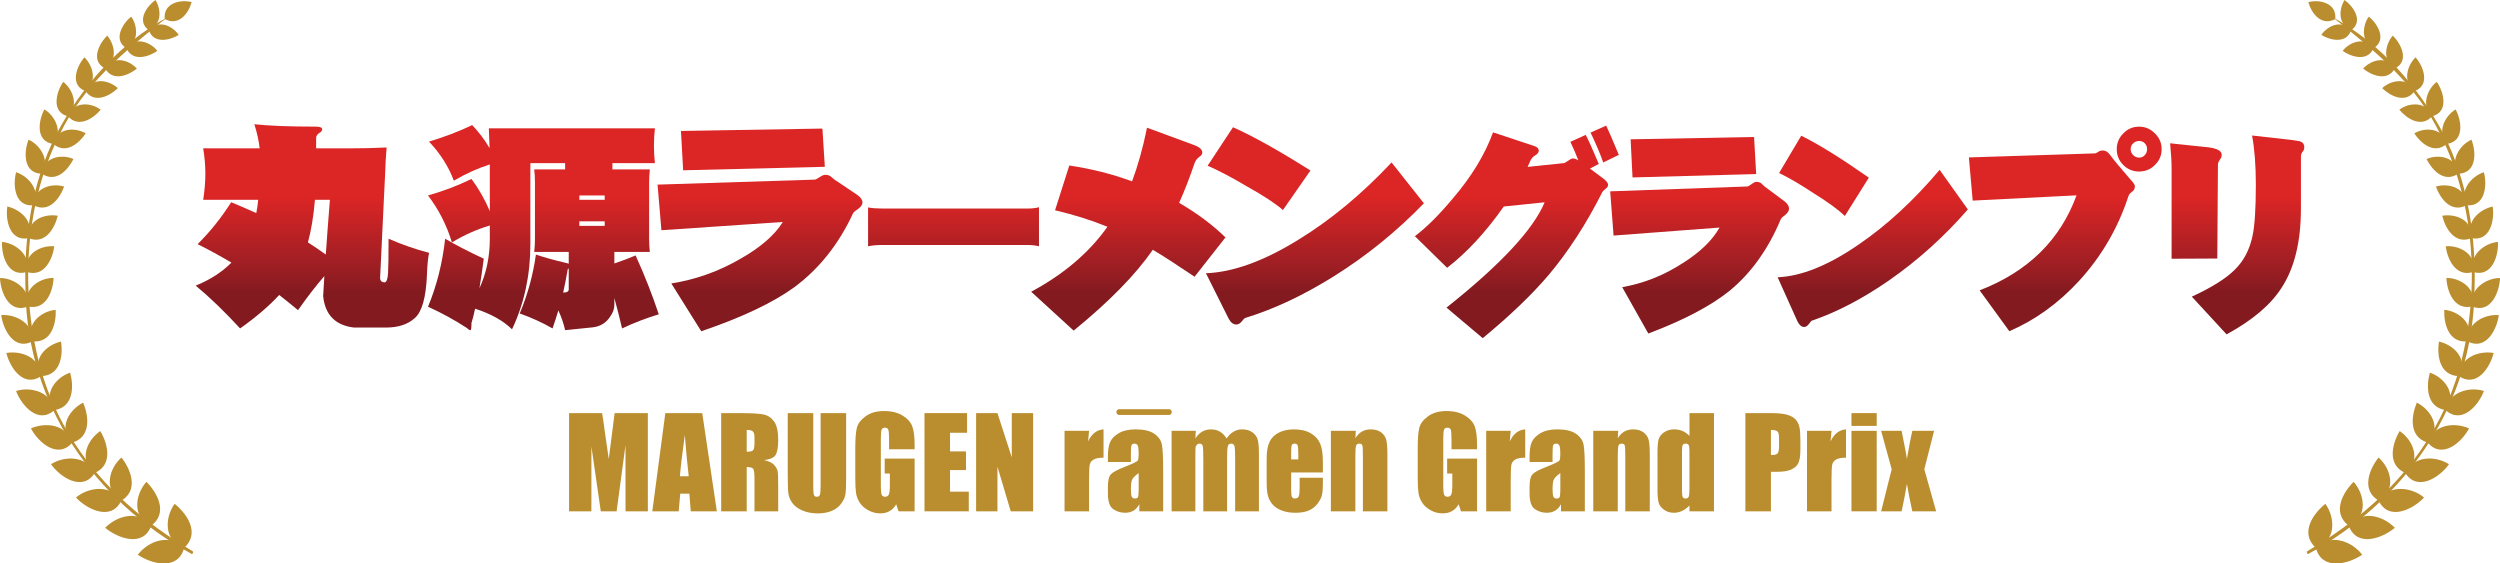 <?xml version="1.0" encoding="UTF-8"?><svg id="_レイヤー_2" xmlns="http://www.w3.org/2000/svg" xmlns:xlink="http://www.w3.org/1999/xlink" viewBox="0 0 866.095 195.217"><defs><style>.cls-1{fill:url(#_新規グラデーションスウォッチ_1-11);}.cls-1,.cls-2,.cls-3,.cls-4,.cls-5,.cls-6,.cls-7,.cls-8,.cls-9,.cls-10,.cls-11,.cls-12{stroke-width:0px;}.cls-2{fill:url(#_新規グラデーションスウォッチ_1-10);}.cls-3{fill:url(#_新規グラデーションスウォッチ_1);}.cls-4{fill:url(#_新規グラデーションスウォッチ_1-9);}.cls-5{fill:url(#_新規グラデーションスウォッチ_1-2);}.cls-6{fill:url(#_新規グラデーションスウォッチ_1-4);}.cls-7{fill:url(#_新規グラデーションスウォッチ_1-3);}.cls-8{fill:url(#_新規グラデーションスウォッチ_1-8);}.cls-9{fill:url(#_新規グラデーションスウォッチ_1-7);}.cls-10{fill:url(#_新規グラデーションスウォッチ_1-5);}.cls-11{fill:url(#_新規グラデーションスウォッチ_1-6);}.cls-13{fill:none;stroke:#ba8d2e;stroke-linecap:round;stroke-linejoin:round;stroke-width:2px;}.cls-12{fill:#ba8d2e;}</style><linearGradient id="_新規グラデーションスウォッチ_1" x1="108.229" y1="101.803" x2="108.229" y2="68.249" gradientUnits="userSpaceOnUse"><stop offset="0" stop-color="#821a1f"/><stop offset=".341" stop-color="#a21f24"/><stop offset="1" stop-color="#dc2525"/></linearGradient><linearGradient id="_新規グラデーションスウォッチ_1-2" x1="188.25" y1="101.803" x2="188.25" y2="68.249" xlink:href="#_新規グラデーションスウォッチ_1"/><linearGradient id="_新規グラデーションスウォッチ_1-3" x1="263.299" y1="101.803" x2="263.299" y2="68.249" xlink:href="#_新規グラデーションスウォッチ_1"/><linearGradient id="_新規グラデーションスウォッチ_1-4" x1="330.338" y1="101.803" x2="330.338" y2="68.249" xlink:href="#_新規グラデーションスウォッチ_1"/><linearGradient id="_新規グラデーションスウォッチ_1-5" x1="390.891" y1="101.803" x2="390.891" y2="68.249" xlink:href="#_新規グラデーションスウォッチ_1"/><linearGradient id="_新規グラデーションスウォッチ_1-6" x1="455.54" y1="101.803" x2="455.54" y2="68.249" xlink:href="#_新規グラデーションスウォッチ_1"/><linearGradient id="_新規グラデーションスウォッチ_1-7" x1="525.494" y1="101.803" x2="525.494" y2="68.249" xlink:href="#_新規グラデーションスウォッチ_1"/><linearGradient id="_新規グラデーションスウォッチ_1-8" x1="588.811" y1="101.803" x2="588.811" y2="68.249" xlink:href="#_新規グラデーションスウォッチ_1"/><linearGradient id="_新規グラデーションスウォッチ_1-9" x1="648.787" y1="101.803" x2="648.787" y2="68.249" xlink:href="#_新規グラデーションスウォッチ_1"/><linearGradient id="_新規グラデーションスウォッチ_1-10" x1="715.486" y1="101.803" x2="715.486" y2="68.249" xlink:href="#_新規グラデーションスウォッチ_1"/><linearGradient id="_新規グラデーションスウォッチ_1-11" x1="775.054" y1="101.803" x2="775.054" y2="68.249" xlink:href="#_新規グラデーションスウォッチ_1"/></defs><g id="_レイヤー_1-2"><path class="cls-12" d="M66.379,191.896c-33.867-18.584-56.931-51.839-57.527-90.78-.684-18.687,2.207-37.982,10.655-54.585C28.209,30.06,41.268,15.113,58.049,5.934c-14.993,11.773-29.469,23.756-37.586,41.078-12.211,24.544-13.554,55.371-6.171,81.482,5.329,18.079,15.545,33.415,29.794,46.132,6.515,5.82,14.107,11.295,22.566,16.275.463.229.253,1.034-.272.995Z"/><path class="cls-12" d="M57.071,6.593c4.79,2.645,8.323-2.04,9.309-5.863-3.864-1.017-9.921.322-9.309,5.863Z"/><path class="cls-12" d="M51.49,10.418C56.162,8.622,55.893,3.292,53.856,0c-2.961,2.086-6.664,7.262-2.366,10.418Z"/><path class="cls-12" d="M43.721,16.648c4.84-2.07,3.705-8.456,1.703-10.877-2.917,2.337-6.386,7.957-1.703,10.877Z"/><path class="cls-12" d="M36.336,23.659c4.532-2.673,3.449-8.163.832-11.312-2.812,2.632-5.93,8.742-.832,11.312Z"/><path class="cls-12" d="M29.518,31.521c4.342-3.194,2.708-8.695-.259-11.671-2.637,2.958-5.252,9.582.259,11.671Z"/><path class="cls-12" d="M23.476,40.266c3.935-3.449,1.839-9.306-1.561-11.902-2.383,3.306-4.328,10.416,1.561,11.902Z"/><path class="cls-12" d="M18.393,49.856c3.569-3.997.759-9.695-3.014-11.951-2.098,3.857-3.154,11.062,3.014,11.951Z"/><path class="cls-12" d="M14.401,60.188c3.14-4.431-.405-9.99-4.52-11.793-1.675,4.289-1.854,11.591,4.52,11.793Z"/><path class="cls-12" d="M11.555,71.124c2.709-4.941-1.58-10.078-5.973-11.451-1.187,4.444-.518,12.002,5.973,11.451Z"/><path class="cls-12" d="M9.842,82.521c2.22-5.673-2.672-9.928-7.302-10.982-.709,4.644.772,12.189,7.302,10.982Z"/><path class="cls-12" d="M9.209,94.251c1.795-5.62-3.674-10.004-8.493-10.452-.275,4.681,1.995,12.318,8.493,10.452Z"/><path class="cls-12" d="M9.593,106.215c1.328-5.832-4.658-9.909-9.593-9.902.171,4.791,3.114,12.428,9.593,9.902Z"/><path class="cls-12" d="M11.192,118.304c.629-6.158-5.645-9.549-10.771-9.141.65,4.982,4.398,12.377,10.771,9.141Z"/><path class="cls-12" d="M14.205,130.35c-.246-6.616-6.866-8.914-12.011-8.073,1.277,5.108,5.871,12.119,12.011,8.073Z"/><path class="cls-12" d="M18.775,142.135c-.842-6.329-8.186-8.301-13.205-6.679,1.787,4.849,7.592,11.695,13.205,6.679Z"/><path class="cls-12" d="M24.99,153.399c-2.032-6.568-9.298-7.154-14.274-4.983,2.502,4.755,9.204,10.792,14.274,4.983Z"/><path class="cls-12" d="M32.774,163.92c-2.681-6.122-10.414-6.11-15.103-3.1,3.089,4.385,10.828,9.681,15.103,3.1Z"/><path class="cls-12" d="M41.972,173.543c-3.396-5.88-11.389-4.82-15.653-1.177,3.736,4.019,12.141,8.325,15.653,1.177Z"/><path class="cls-12" d="M52.377,182.201c-4.502-5.797-11.934-3.462-15.946.646,4.364,3.647,13.117,6.905,15.946-.646Z"/><path class="cls-12" d="M63.776,189.907c-4.833-5.327-12.473-2.439-16.048,2.282,4.921,3.272,13.857,5.561,16.048-2.282Z"/><path class="cls-12" d="M51.609,10.577c3.19-3.989,8.122-1.659,10.307,1.519-3.024,1.851-8.6,3.202-10.307-1.519Z"/><path class="cls-12" d="M43.851,16.798c3.102-4.633,8.77-1.792,10.652.837-2.973,2.082-8.547,3.837-10.652-.837Z"/><path class="cls-12" d="M36.479,23.796c2.644-4.735,8.194-3.038,10.943-.038-2.872,2.359-8.373,4.589-10.943.038Z"/><path class="cls-12" d="M29.674,31.642c2.214-5.121,8.059-3.92,11.149-1.107-2.71,2.672-8.052,5.452-11.149,1.107Z"/><path class="cls-12" d="M23.645,40.37c1.418-5.275,7.863-4.999,11.22-2.357-2.476,3.005-7.566,6.401-11.22,2.357Z"/><path class="cls-12" d="M18.573,49.938c.906-5.625,7.288-6.017,11.126-3.733-2.292,3.46-6.855,7.343-11.126,3.733Z"/><path class="cls-12" d="M14.589,60.249c.205-5.781,6.689-7.031,10.866-5.151-1.981,3.885-6.06,8.282-10.866,5.151Z"/><path class="cls-12" d="M11.749,71.164c-.406-5.952,5.98-7.917,10.466-6.526-1.488,4.103-5.225,9.217-10.466,6.526Z"/><path class="cls-12" d="M10.039,82.54c-.975-6.225,5.323-8.62,9.971-7.796-1.057,4.349-4.343,10.025-9.971,7.796Z"/><path class="cls-12" d="M9.408,94.253c-1.611-6.001,4.499-9.375,9.41-8.93-.617,4.477-3.473,10.749-9.41,8.93Z"/><path class="cls-12" d="M9.791,106.199c-2.213-5.907,3.772-9.967,8.778-9.92-.193,4.616-2.6,11.201-8.778,9.92Z"/><path class="cls-12" d="M11.387,118.267c-2.892-5.786,2.814-10.508,7.918-10.929.206,4.779-1.519,11.5-7.918,10.929Z"/><path class="cls-12" d="M14.394,130.29c-3.7-5.838,1.755-10.894,6.769-11.959.727,4.937-.263,11.713-6.769,11.959Z"/><path class="cls-12" d="M18.955,142.052c-4.405-5.214.233-11.276,5.346-12.947,1.322,4.722,1.188,11.91-5.346,12.947Z"/><path class="cls-12" d="M25.157,153.292c-5.321-4.894-1.132-11.434,3.661-13.8,1.957,4.666,2.789,11.834-3.661,13.8Z"/><path class="cls-12" d="M32.925,163.792c-5.882-4.105-2.889-11.304,1.83-14.458,2.59,4.366,4.454,11.652-1.83,14.458Z"/><path class="cls-12" d="M42.107,173.398c-6.424-3.321-4.351-11.174-.024-14.89,3.229,4.088,6.069,11.255.024,14.89Z"/><path class="cls-12" d="M52.496,182.042c-7.065-2.841-5.555-10.869-1.782-15.121,3.817,3.799,7.545,10.708,1.782,15.121Z"/><path class="cls-12" d="M63.88,189.738c-7.178-2.051-6.888-10.42-3.37-15.203,4.371,3.579,8.822,10.107,3.37,15.203Z"/><path class="cls-12" d="M799.715,191.896c33.867-18.584,56.931-51.839,57.527-90.78.684-18.687-2.207-37.982-10.655-54.585-8.702-16.47-21.761-31.417-38.542-40.596,14.993,11.773,29.469,23.756,37.586,41.078,12.211,24.544,13.554,55.371,6.171,81.482-5.329,18.079-15.545,33.415-29.794,46.132-6.515,5.82-14.107,11.295-22.566,16.275-.463.229-.253,1.034.272.995Z"/><path class="cls-12" d="M809.024,6.593c-4.79,2.645-8.323-2.04-9.309-5.863,3.864-1.017,9.921.322,9.309,5.863Z"/><path class="cls-12" d="M814.604,10.418c-4.672-1.796-4.402-7.126-2.366-10.418,2.961,2.086,6.664,7.262,2.366,10.418Z"/><path class="cls-12" d="M822.374,16.648c-4.84-2.07-3.705-8.456-1.703-10.877,2.917,2.337,6.386,7.957,1.703,10.877Z"/><path class="cls-12" d="M829.758,23.659c-4.532-2.673-3.449-8.163-.832-11.312,2.812,2.632,5.93,8.742.832,11.312Z"/><path class="cls-12" d="M836.577,31.521c-4.342-3.194-2.708-8.695.259-11.671,2.637,2.958,5.252,9.582-.259,11.671Z"/><path class="cls-12" d="M842.619,40.266c-3.935-3.449-1.839-9.306,1.561-11.902,2.383,3.306,4.328,10.416-1.561,11.902Z"/><path class="cls-12" d="M847.702,49.856c-3.569-3.997-.759-9.695,3.014-11.951,2.098,3.857,3.154,11.062-3.014,11.951Z"/><path class="cls-12" d="M851.694,60.188c-3.14-4.431.405-9.99,4.52-11.793,1.675,4.289,1.854,11.591-4.52,11.793Z"/><path class="cls-12" d="M854.54,71.124c-2.709-4.941,1.58-10.078,5.973-11.451,1.187,4.444.518,12.002-5.973,11.451Z"/><path class="cls-12" d="M856.252,82.521c-2.22-5.673,2.672-9.928,7.302-10.982.709,4.644-.772,12.189-7.302,10.982Z"/><path class="cls-12" d="M856.885,94.251c-1.795-5.62,3.674-10.004,8.493-10.452.275,4.681-1.995,12.318-8.493,10.452Z"/><path class="cls-12" d="M856.501,106.215c-1.328-5.832,4.658-9.909,9.593-9.902-.171,4.791-3.114,12.428-9.593,9.902Z"/><path class="cls-12" d="M854.902,118.304c-.629-6.158,5.645-9.549,10.771-9.141-.65,4.982-4.398,12.377-10.771,9.141Z"/><path class="cls-12" d="M851.89,130.35c.246-6.616,6.866-8.914,12.011-8.073-1.277,5.108-5.871,12.119-12.011,8.073Z"/><path class="cls-12" d="M847.319,142.135c.842-6.329,8.186-8.301,13.205-6.679-1.787,4.849-7.592,11.695-13.205,6.679Z"/><path class="cls-12" d="M841.105,153.399c2.032-6.568,9.298-7.154,14.274-4.983-2.502,4.755-9.204,10.792-14.274,4.983Z"/><path class="cls-12" d="M833.321,163.92c2.681-6.122,10.414-6.11,15.103-3.1-3.089,4.385-10.828,9.681-15.103,3.1Z"/><path class="cls-12" d="M824.123,173.543c3.396-5.88,11.389-4.82,15.653-1.177-3.736,4.019-12.141,8.325-15.653,1.177Z"/><path class="cls-12" d="M813.718,182.201c4.502-5.797,11.934-3.462,15.946.646-4.364,3.647-13.117,6.905-15.946-.646Z"/><path class="cls-12" d="M802.319,189.907c4.833-5.327,12.473-2.439,16.048,2.282-4.921,3.272-13.857,5.561-16.048-2.282Z"/><path class="cls-12" d="M814.486,10.577c-3.19-3.989-8.122-1.659-10.307,1.519,3.024,1.851,8.6,3.202,10.307-1.519Z"/><path class="cls-12" d="M822.244,16.798c-3.102-4.633-8.77-1.792-10.652.837,2.973,2.082,8.547,3.837,10.652-.837Z"/><path class="cls-12" d="M829.615,23.796c-2.644-4.735-8.194-3.038-10.943-.038,2.872,2.359,8.373,4.589,10.943.038Z"/><path class="cls-12" d="M836.42,31.642c-2.214-5.121-8.059-3.92-11.149-1.107,2.71,2.672,8.052,5.452,11.149,1.107Z"/><path class="cls-12" d="M842.45,40.37c-1.418-5.275-7.863-4.999-11.22-2.357,2.476,3.005,7.566,6.401,11.22,2.357Z"/><path class="cls-12" d="M847.521,49.938c-.906-5.625-7.288-6.017-11.126-3.733,2.292,3.46,6.855,7.343,11.126,3.733Z"/><path class="cls-12" d="M851.505,60.249c-.205-5.781-6.689-7.031-10.866-5.151,1.981,3.885,6.06,8.282,10.866,5.151Z"/><path class="cls-12" d="M854.345,71.164c.406-5.952-5.98-7.917-10.466-6.526,1.488,4.103,5.225,9.217,10.466,6.526Z"/><path class="cls-12" d="M856.055,82.54c.975-6.225-5.323-8.62-9.971-7.796,1.057,4.349,4.343,10.025,9.971,7.796Z"/><path class="cls-12" d="M856.687,94.253c1.611-6.001-4.499-9.375-9.41-8.93.617,4.477,3.473,10.749,9.41,8.93Z"/><path class="cls-12" d="M856.304,106.199c2.213-5.907-3.772-9.967-8.778-9.92.193,4.616,2.6,11.201,8.778,9.92Z"/><path class="cls-12" d="M854.707,118.267c2.892-5.786-2.814-10.508-7.918-10.929-.206,4.779,1.519,11.5,7.918,10.929Z"/><path class="cls-12" d="M851.701,130.29c3.7-5.838-1.755-10.894-6.769-11.959-.727,4.937.263,11.713,6.769,11.959Z"/><path class="cls-12" d="M847.14,142.052c4.405-5.214-.233-11.276-5.346-12.947-1.322,4.722-1.188,11.91,5.346,12.947Z"/><path class="cls-12" d="M840.938,153.292c5.321-4.894,1.132-11.434-3.661-13.8-1.957,4.666-2.789,11.834,3.661,13.8Z"/><path class="cls-12" d="M833.169,163.792c5.882-4.105,2.889-11.304-1.83-14.458-2.59,4.366-4.454,11.652,1.83,14.458Z"/><path class="cls-12" d="M823.988,173.398c6.424-3.321,4.351-11.174.024-14.89-3.229,4.088-6.069,11.255-.024,14.89Z"/><path class="cls-12" d="M813.599,182.042c7.065-2.841,5.555-10.869,1.782-15.121-3.817,3.799-7.545,10.708-1.782,15.121Z"/><path class="cls-12" d="M802.215,189.738c7.178-2.051,6.888-10.42,3.37-15.203-4.371,3.579-8.822,10.107-3.37,15.203Z"/><path class="cls-3" d="M133.941,51.089c-.28,3.412-.447,6.297-.501,8.655l-1.756,36.5c0,1.053.556,1.58,1.672,1.58.613-.2.975-1.304,1.087-3.311.111-2.006.167-5.945.167-11.816,4.57,2.007,9.253,3.638,14.048,4.892-.391,1.757-.641,4.34-.753,7.752-.334,7.827-1.756,12.794-4.264,14.901-2.398,2.157-5.715,3.236-9.951,3.236h-11.038c-6.467-.752-10.034-4.391-10.703-10.913,0-.25.138-2.558.418-6.923-3.233,3.763-6.272,7.702-9.114,11.815-2.174-1.806-4.348-3.562-6.522-5.268-3.568,3.864-8.084,7.726-13.547,11.59-5.408-5.87-10.536-10.811-15.386-14.826,4.961-2.006,9.086-4.666,12.375-7.978-3.903-2.307-7.805-4.44-11.707-6.397,4.348-4.314,8.222-9.155,11.623-14.525,2.898,1.204,5.797,2.459,8.697,3.763.278-1.404.502-2.935.669-4.591h-19.065c.502-3.16.752-6.196.752-9.106,0-2.81-.251-5.72-.752-8.73h19.567c-.28-2.558-.892-5.343-1.84-8.353,5.072.553,12.096.828,21.072.828,1.616,0,2.425.301,2.425.903,0,.451-.28.854-.836,1.204-.836.502-1.254,1.104-1.254,1.806v3.612h12.125c4.068,0,8.165-.1,12.291-.301ZM106.682,83.977c2.062,1.305,4.124,2.709,6.188,4.214.334-5.016.807-11.338,1.421-18.965h-5.184c-.447,5.469-1.254,10.386-2.425,14.751Z"/><path class="cls-5" d="M163.582,43.338c2.341,2.459,4.349,5.117,6.021,7.977-.056-2.307-.14-4.591-.251-6.849h57.53c-.223,2.008-.334,4.015-.334,6.021,0,2.007.111,4.014.334,6.021h-14.717v2.182h12.961c-.167,1.456-.251,2.935-.251,4.44v19.567c0,1.556.084,3.086.251,4.591h-12.292v3.989c2.509-.853,4.961-1.78,7.359-2.785,3.065,6.724,5.741,13.522,8.028,20.395-4.461,1.354-8.697,2.984-12.711,4.892-.836-3.612-1.728-7.125-2.676-10.536v2.333c0,1.404-.474,2.759-1.421,4.064-1.394,2.207-3.428,3.462-6.104,3.763l-9.532.978c-.502-2.258-1.283-4.541-2.341-6.848-.669,2.207-1.338,4.289-2.007,6.246-3.511-2.007-7.303-3.738-11.372-5.193,2.731-6.472,4.599-13.27,5.603-20.395,2.954,1.004,6.493,1.982,10.619,2.935.334.101.586.176.753.226v-4.064h-11.958c.167-1.505.252-3.035.252-4.591v-19.567c0-1.505-.084-2.984-.252-4.44h10.704v-2.182h-12.042v28.071c0,10.737-2.119,20.571-6.355,29.501-3.01-2.961-7.275-5.343-12.794-7.149-.447,2.107-.865,3.763-1.254,4.967,0,1.655-.113,2.483-.334,2.483-.334,0-.753-.252-1.254-.752-4.237-2.76-8.726-5.219-13.463-7.375,3.011-7.225,4.988-15.076,5.937-23.556,3.456,2.058,7.915,4.365,13.379,6.924-.501,3.864-1.003,7.276-1.505,10.235,2.396-5.167,3.596-10.887,3.596-17.159v-4.59c-4.628,1.405-9.004,3.362-13.128,5.87-1.785-5.919-4.545-11.338-8.279-16.256,5.407-1.554,10.424-3.462,15.052-5.72,2.509,3.362,4.627,7.074,6.355,11.138v-16.18c-4.348,1.405-8.501,3.287-12.459,5.644-1.839-4.917-4.711-9.432-8.613-13.547,5.352-1.605,10.341-3.511,14.968-5.719ZM197.03,93.008c-.113.101-.223.176-.334.226-.502,2.91-1.033,5.62-1.589,8.128,1.282,0,1.924-.376,1.924-1.129v-7.224ZM200.709,69.226h8.78v-1.505h-8.78v1.505ZM209.489,78.258v-1.58h-8.78v1.58h8.78Z"/><path class="cls-7" d="M298.795,70.13c0,.752-.474,1.48-1.421,2.182-1.004.652-1.618,1.179-1.839,1.58-4.963,10.686-11.736,19.217-20.32,25.587-7.47,5.419-18.229,10.51-32.277,15.278l-10.369-16.557c8.529-1.354,16.528-4.214,23.999-8.579,6.911-3.913,11.79-8.153,14.633-12.719l-42.06,2.86-1.338-15.804,54.436-1.731c.278,0,.836-.275,1.672-.828.78-.551,1.45-.828,2.007-.828.724,0,1.338.176,1.839.527.502.402.947.779,1.338,1.129l7.861,5.268c1.225.854,1.839,1.731,1.839,2.634ZM285.751,57.787l-49.085,1.204-.753-13.622,49.001-.828.836,13.245Z"/><path class="cls-6" d="M359.942,85.332c-1.171-.301-2.425-.452-3.763-.452h-50.679c-1.896,0-3.484.15-4.766.452v-13.471c1.338.252,2.926.376,4.766.376h50.679c1.45,0,2.704-.15,3.763-.451v13.547Z"/><path class="cls-10" d="M416.52,52.82c0,.553-.307,1.029-.919,1.43-.836.602-1.422,1.354-1.757,2.258-1.672,4.967-3.457,9.558-5.351,13.772,6.243,3.612,11.594,7.601,16.055,11.966l-10.704,13.622c-6.244-4.214-11.066-7.325-14.466-9.332-5.966,8.63-15.108,17.962-27.428,27.996l-14.717-13.471c11.26-6.02,20.069-13.521,26.424-22.502-5.519-2.258-11.568-4.164-18.145-5.72l4.934-15.503c7.748,1.155,14.995,2.986,21.741,5.494,2.062-5.519,3.79-11.714,5.184-18.589l15.721,5.795c2.285.752,3.428,1.681,3.428,2.784Z"/><path class="cls-11" d="M493.294,70.431c-9.421,9.734-19.818,18.163-31.19,25.286-10.536,6.573-20.71,11.364-30.521,14.374-.28,0-.725.401-1.338,1.204-.614.752-1.254,1.129-1.924,1.129-1.059,0-1.952-.677-2.676-2.032l-7.86-15.729c9.42-.35,20.123-4.239,32.11-11.665,11.205-6.873,21.936-15.778,32.194-26.716l11.205,14.149ZM453.993,59.067l-9.533,13.697c-2.509-2.207-6.635-4.917-12.376-8.128-5.241-3.111-9.812-5.519-13.714-7.225l8.78-13.321c6.634,2.91,15.581,7.902,26.843,14.976Z"/><path class="cls-9" d="M533.084,52.2c0,.633-.438,1.192-1.313,1.678-.682.438-1.193.998-1.532,1.679-.196.438-.537,1.193-1.022,2.262l12.625-1.313c.243-.048.704-.316,1.386-.803.729-.535,1.264-.803,1.605-.803.632,0,1.289.219,1.97.657-.778-2.043-1.702-4.183-2.772-6.422l5.327-2.408c.923,1.751,2.433,5.108,4.524,10.071l-3.065,1.605,4.305,3.211c1.314.925,1.97,1.728,1.97,2.408,0,.536-.291.997-.875,1.386-.682.537-1.095.998-1.241,1.387-5.449,10.8-11.604,20.287-18.463,28.461-5.79,6.812-13.404,14.108-22.842,21.893l-12.552-10.581c18.73-14.888,30.066-27.049,34.007-36.488l-14.157,1.46c-6.228,8.855-12.771,15.934-19.631,21.236l-11.166-10.947c4.038-3.065,8.393-7.395,13.063-12.99,6.518-7.589,11.189-15.252,14.011-22.988l14.084,4.671c1.168.341,1.751.9,1.751,1.679ZM560.815,53.659l-5.399,2.628c-.829-2.481-2.287-5.935-4.379-10.363l5.401-2.408c.875,1.801,2.334,5.182,4.377,10.143Z"/><path class="cls-8" d="M619.79,72.268c0,.73-.415,1.435-1.241,2.116-.876.633-1.413,1.144-1.607,1.532-4.33,10.363-10.241,18.634-17.733,24.813-6.519,5.254-15.908,10.191-28.168,14.814l-9.049-16.055c7.444-1.314,14.424-4.087,20.944-8.32,6.033-3.795,10.29-7.905,12.771-12.333l-36.706,2.773-1.169-15.325,47.508-1.679c.243,0,.729-.267,1.46-.803.681-.535,1.264-.803,1.751-.803.632,0,1.167.171,1.605.511.438.39.828.755,1.169,1.094l6.859,5.109c1.07.828,1.607,1.678,1.607,2.554ZM608.405,60.3l-42.837,1.168-.657-13.209,42.763-.803.731,12.844Z"/><path class="cls-4" d="M681.736,72.56c-8.223,9.439-17.295,17.612-27.22,24.52-9.194,6.374-18.074,11.019-26.637,13.939-.244,0-.632.389-1.167,1.167-.537.73-1.095,1.095-1.679,1.095-.925,0-1.704-.657-2.336-1.97l-6.859-15.252c8.221-.34,17.561-4.111,28.023-11.311,9.778-6.665,19.143-15.3,28.095-25.907l9.779,13.72ZM647.436,61.541l-8.318,13.282c-2.19-2.14-5.79-4.768-10.801-7.882-4.573-3.016-8.562-5.351-11.968-7.006l7.663-12.916c5.789,2.822,13.598,7.662,23.425,14.522Z"/><path class="cls-2" d="M739.605,64.533c0,.73-.244,1.29-.731,1.679-.535.437-.828.681-.875.729-.293.245-.512.609-.657,1.095-3.601,10.995-9.268,20.725-17.004,29.191-7.2,7.833-15.277,13.67-24.228,17.514l-10.29-14.158c16.735-6.47,27.924-17.442,33.569-32.913l-35.977,1.825-1.314-14.96,43.42-1.387c.39,0,.803-.146,1.241-.437.487-.389,1.07-.584,1.752-.584.826,0,1.58.414,2.262,1.241,1.313,1.801,3.769,4.768,7.37,8.903.973,1.022,1.46,1.776,1.46,2.262ZM748.872,51.689c0,2.141-.779,3.965-2.336,5.473-1.508,1.509-3.332,2.262-5.473,2.262-2.142,0-3.966-.753-5.474-2.262-1.508-1.507-2.262-3.332-2.262-5.473s.754-3.965,2.262-5.473c1.508-1.557,3.332-2.336,5.474-2.336,2.14,0,3.964.779,5.473,2.336,1.557,1.508,2.336,3.332,2.336,5.473ZM743.836,51.689c0-.827-.268-1.507-.803-2.044-.487-.534-1.144-.803-1.97-.803-.779,0-1.46.268-2.043.803-.585.537-.876,1.217-.876,2.044,0,.778.291,1.459.876,2.043.584.584,1.264.875,2.043.875.826,0,1.483-.292,1.97-.875.535-.584.803-1.265.803-2.043Z"/><path class="cls-1" d="M769.69,53.659c0,.487-.171.974-.512,1.46-.535.73-.803,1.387-.803,1.97,0,1.363-.072,12.187-.219,32.475l-15.836.073v-31.453c0-2.14-.171-4.986-.51-8.538l13.209,1.387c3.112.39,4.67,1.266,4.67,2.627ZM798.296,51.032c0,.487-.122.901-.365,1.241-.537.633-.803,1.241-.803,1.824v18.099c0,11.53-2.239,20.701-6.715,27.511-3.747,5.888-10.096,11.263-19.046,16.128l-12.042-13.063c6.957-3.211,11.943-6.349,14.961-9.414,3.015-2.967,5.035-6.811,6.056-11.53.778-3.6,1.169-9.56,1.169-17.879,0-6.665-.438-12.334-1.314-17.004,3.697.39,8.246.9,13.647,1.532,1.652.244,2.602.39,2.846.437,1.069.341,1.605,1.047,1.605,2.117Z"/><path class="cls-12" d="M224.44,143.119v34.02h-7.732l-.011-22.967-3.078,22.967h-5.484l-3.247-22.442-.011,22.442h-7.732v-34.02h11.447c.339,2.046.689,4.456,1.05,7.232l1.256,8.653,2.033-15.886h11.51Z"/><path class="cls-12" d="M243.283,143.119l5.059,34.02h-9.041l-.475-6.115h-3.165l-.532,6.115h-9.146l4.513-34.02h12.786ZM238.595,164.994c-.448-3.853-.897-8.616-1.348-14.289-.901,6.514-1.467,11.277-1.698,14.289h3.045Z"/><path class="cls-12" d="M249.845,143.119h6.262c4.174,0,7.0.161,8.479.483,1.478.323,2.683,1.145,3.614,2.469s1.397,3.436,1.397,6.335c0,2.647-.329,4.427-.988,5.337-.658.911-1.954,1.457-3.887,1.639,1.751.434,2.928,1.016,3.53,1.744.602.729.977,1.397,1.124,2.007.147.609.221,2.287.221,5.033v8.972h-8.216v-11.305c0-1.821-.144-2.949-.431-3.383-.287-.434-1.04-.651-2.259-.651v15.339h-8.846v-34.02ZM258.691,148.94v7.565c.995,0,1.691-.137,2.091-.41.399-.273.599-1.159.599-2.658v-1.87c0-1.079-.193-1.786-.578-2.122s-1.089-.504-2.112-.504Z"/><path class="cls-12" d="M293.132,143.119v22.736c0,2.578-.084,4.388-.252,5.432-.168,1.044-.666,2.115-1.492,3.215-.827,1.1-1.916,1.933-3.268,2.501-1.352.567-2.945.851-4.78.851-2.032,0-3.825-.336-5.379-1.009-1.555-.672-2.718-1.548-3.488-2.626-.771-1.079-1.226-2.217-1.366-3.415-.14-1.198-.21-3.716-.21-7.554v-20.13h8.846v25.51c0,1.485.081,2.434.242,2.847.161.413.486.62.977.62.56,0,.921-.228,1.082-.683.161-.455.242-1.53.242-3.225v-25.068h8.847Z"/><path class="cls-12" d="M316.855,155.643h-8.847v-3.089c0-1.947-.084-3.166-.252-3.656-.168-.49-.567-.735-1.198-.735-.546,0-.917.21-1.114.63-.196.42-.294,1.499-.294,3.236v16.327c0,1.527.098,2.532.294,3.015.196.483.588.725,1.177.725.644,0,1.082-.273,1.313-.82.231-.546.347-1.611.347-3.194v-4.035h-1.786v-5.169h10.359v18.26h-5.559l-.818-2.438c-.603,1.051-1.364,1.839-2.282,2.364-.918.525-2.001.788-3.249.788-1.486,0-2.878-.361-4.174-1.082-1.297-.721-2.282-1.615-2.955-2.679-.673-1.064-1.094-2.182-1.262-3.352-.168-1.169-.252-2.924-.252-5.264v-10.107c0-3.25.175-5.61.525-7.081s1.355-2.819,3.016-4.045c1.66-1.226,3.807-1.839,6.44-1.839,2.591,0,4.742.532,6.451,1.597,1.709,1.065,2.823,2.329,3.341,3.793.518,1.464.777,3.59.777,6.377v1.471Z"/><path class="cls-12" d="M320.28,143.119h14.751v6.808h-5.905v6.451h5.526v6.472h-5.526v7.48h6.493v6.808h-15.339v-34.02Z"/><path class="cls-12" d="M357.914,143.119v34.02h-7.754l-4.602-15.465v15.465h-7.396v-34.02h7.396l4.959,15.318v-15.318h7.396Z"/><path class="cls-12" d="M377.287,149.255l-.336,3.667c1.232-2.626,3.019-4.016,5.358-4.171v9.813c-1.555,0-2.697.21-3.425.63-.729.42-1.177,1.005-1.345,1.754-.168.75-.252,2.476-.252,5.18v11.011h-8.489v-27.884h8.489Z"/><path class="cls-12" d="M391.787,160.055h-7.964v-1.87c0-2.157.249-3.821.746-4.99.497-1.169,1.495-2.203,2.994-3.099,1.499-.896,3.447-1.345,5.841-1.345,2.871,0,5.035.508,6.492,1.523,1.457,1.016,2.334,2.262,2.627,3.74.295,1.478.441,4.521.441,9.13v13.994h-8.258v-2.485c-.518.997-1.188,1.744-2.006,2.242-.82.498-1.797.747-2.932.747-1.485,0-2.848-.417-4.087-1.25-1.24-.833-1.859-2.658-1.859-5.474v-2.291c0-2.087.329-3.509.987-4.266.659-.756,2.291-1.639,4.897-2.647,2.787-1.093,4.279-1.828,4.475-2.206.197-.378.295-1.148.295-2.312,0-1.457-.109-2.406-.326-2.847s-.578-.662-1.082-.662c-.574,0-.932.186-1.072.557-.139.371-.209,1.334-.209,2.889v2.921ZM394.476,163.88c-1.359.995-2.146,1.828-2.365,2.5-.217.672-.324,1.639-.324,2.9,0,1.443.094,2.375.283,2.795.189.42.564.63,1.125.63.531,0,.879-.165,1.039-.494.16-.329.242-1.194.242-2.595v-5.737Z"/><path class="cls-12" d="M414.27,149.255l-.147,2.653c.658-1.052,1.442-1.842,2.354-2.368.91-.526,1.947-.789,3.109-.789,2.27,0,4.056,1.052,5.358,3.157.715-1.052,1.521-1.842,2.417-2.368s1.891-.789,2.983-.789c1.442,0,2.637.35,3.583,1.051.945.701,1.551,1.559,1.817,2.574.266,1.016.399,2.665.399,4.948v19.815h-8.237v-18.176c0-2.381-.081-3.856-.241-4.423-.161-.567-.536-.851-1.124-.851-.603,0-.991.28-1.167.841-.175.56-.263,2.038-.263,4.434v18.176h-8.236v-17.714c0-2.731-.067-4.371-.2-4.917-.133-.546-.501-.819-1.103-.819-.379,0-.701.144-.967.431-.267.287-.413.638-.441,1.051-.028.413-.042,1.292-.042,2.637v19.332h-8.237v-27.884h8.385Z"/><path class="cls-12" d="M458.291,163.691h-10.989v6.031c0,1.261.091,2.073.273,2.438.182.365.532.546,1.05.546.645,0,1.075-.242,1.293-.725.217-.483.325-1.418.325-2.805v-3.677h8.048v2.059c0,1.723-.108,3.047-.325,3.971-.218.925-.726,1.912-1.523,2.963-.799,1.051-1.811,1.839-3.036,2.364-1.227.525-2.764.788-4.612.788-1.794,0-3.377-.26-4.749-.778-1.373-.518-2.441-1.229-3.205-2.133s-1.292-1.898-1.586-2.984c-.294-1.085-.441-2.665-.441-4.738v-8.132c0-2.438.329-4.36.987-5.768.658-1.408,1.737-2.486,3.236-3.236,1.499-.749,3.222-1.124,5.169-1.124,2.382,0,4.346.452,5.895,1.355,1.548.904,2.633,2.101,3.257,3.593.623,1.492.935,3.59.935,6.293v3.698ZM449.781,159.152v-2.038c0-1.443-.077-2.375-.231-2.795-.154-.42-.47-.63-.945-.63-.588,0-.953.178-1.093.536-.14.357-.21,1.32-.21,2.889v2.038h2.479Z"/><path class="cls-12" d="M469.701,149.255l-.147,2.569c.616-1.024,1.369-1.792,2.259-2.305s1.916-.768,3.078-.768c1.457,0,2.648.343,3.572,1.03.925.687,1.521,1.552,1.786,2.595.267,1.044.399,2.784.399,5.221v19.542h-8.489v-19.311c0-1.919-.062-3.089-.188-3.509-.127-.42-.477-.63-1.051-.63-.603,0-.981.242-1.135.725-.154.483-.231,1.776-.231,3.877v18.848h-8.489v-27.884h8.637Z"/><path class="cls-12" d="M511.706,155.643h-8.847v-3.089c0-1.947-.084-3.166-.252-3.656-.168-.49-.567-.735-1.197-.735-.547,0-.918.21-1.114.63-.196.42-.294,1.499-.294,3.236v16.327c0,1.527.098,2.532.294,3.015.196.483.589.725,1.177.725.645,0,1.082-.273,1.313-.82s.347-1.611.347-3.194v-4.035h-1.786v-5.169h10.359v18.26h-5.56l-.818-2.438c-.603,1.051-1.363,1.839-2.281,2.364-.918.525-2.001.788-3.249.788-1.486,0-2.877-.361-4.174-1.082-1.297-.721-2.281-1.615-2.955-2.679-.673-1.064-1.093-2.182-1.262-3.352-.168-1.169-.252-2.924-.252-5.264v-10.107c0-3.25.175-5.61.525-7.081s1.355-2.819,3.016-4.045c1.66-1.226,3.807-1.839,6.44-1.839,2.592,0,4.741.532,6.451,1.597,1.709,1.065,2.822,2.329,3.341,3.793.518,1.464.777,3.59.777,6.377v1.471Z"/><path class="cls-12" d="M523.368,149.255l-.336,3.667c1.232-2.626,3.019-4.016,5.358-4.171v9.813c-1.556,0-2.697.21-3.426.63-.729.42-1.177,1.005-1.345,1.754-.168.75-.252,2.476-.252,5.18v11.011h-8.489v-27.884h8.489Z"/><path class="cls-12" d="M537.867,160.055h-7.964v-1.87c0-2.157.248-3.821.746-4.99.497-1.169,1.495-2.203,2.994-3.099,1.499-.896,3.446-1.345,5.842-1.345,2.871,0,5.035.508,6.492,1.523,1.457,1.016,2.333,2.262,2.627,3.74.294,1.478.441,4.521.441,9.13v13.994h-8.258v-2.485c-.519.997-1.188,1.744-2.007,2.242s-1.797.747-2.932.747c-1.484,0-2.847-.417-4.087-1.25-1.239-.833-1.859-2.658-1.859-5.474v-2.291c0-2.087.329-3.509.987-4.266.658-.756,2.291-1.639,4.896-2.647,2.787-1.093,4.279-1.828,4.476-2.206.196-.378.294-1.148.294-2.312,0-1.457-.108-2.406-.325-2.847-.218-.441-.578-.662-1.083-.662-.574,0-.932.186-1.071.557-.14.371-.21,1.334-.21,2.889v2.921ZM540.556,163.88c-1.358.995-2.146,1.828-2.364,2.5-.217.672-.325,1.639-.325,2.9,0,1.443.095,2.375.283,2.795.189.42.564.63,1.125.63.532,0,.879-.165,1.04-.494.16-.329.241-1.194.241-2.595v-5.737Z"/><path class="cls-12" d="M560.603,149.255l-.147,2.569c.616-1.024,1.369-1.792,2.259-2.305s1.916-.768,3.078-.768c1.457,0,2.648.343,3.572,1.03.925.687,1.521,1.552,1.786,2.595.267,1.044.399,2.784.399,5.221v19.542h-8.489v-19.311c0-1.919-.062-3.089-.188-3.509-.127-.42-.477-.63-1.051-.63-.603,0-.981.242-1.135.725-.154.483-.231,1.776-.231,3.877v18.848h-8.489v-27.884h8.637Z"/><path class="cls-12" d="M593.782,143.119v34.02h-8.488v-2.022c-.813.843-1.668,1.474-2.564,1.895s-1.835.632-2.815.632c-1.316,0-2.458-.347-3.425-1.04-.967-.693-1.587-1.495-1.859-2.406-.273-.91-.41-2.395-.41-4.455v-13.049c0-2.143.137-3.663.41-4.56.272-.896.899-1.684,1.88-2.364.98-.679,2.15-1.019,3.51-1.019,1.051,0,2.014.19,2.889.569.876.379,1.671.948,2.386,1.706v-7.906h8.488ZM585.294,156.273c0-1.022-.088-1.709-.263-2.059-.176-.35-.522-.525-1.041-.525-.504,0-.844.157-1.019.473-.176.315-.263,1.019-.263,2.112v13.658c0,1.135.084,1.881.252,2.238s.49.536.967.536c.546,0,.91-.2,1.093-.599.182-.399.273-1.376.273-2.931v-12.902Z"/><path class="cls-12" d="M604.667,143.119h8.91c2.409,0,4.262.189,5.558.567s2.27.925,2.921,1.639c.651.714,1.093,1.58,1.323,2.595.231,1.016.347,2.588.347,4.717v2.963c0,2.172-.224,3.754-.672,4.749-.448.995-1.271,1.758-2.469,2.291-1.198.532-2.764.798-4.696.798h-2.375v13.7h-8.847v-34.02ZM613.513,148.94v8.657c.252.014.47.021.651.021.812,0,1.377-.2,1.691-.599.315-.399.473-1.229.473-2.49v-2.795c0-1.163-.182-1.919-.546-2.269-.364-.35-1.121-.525-2.27-.525Z"/><path class="cls-12" d="M634.506,149.255l-.336,3.667c1.232-2.626,3.019-4.016,5.358-4.171v9.813c-1.556,0-2.697.21-3.426.63-.729.42-1.177,1.005-1.345,1.754-.168.75-.252,2.476-.252,5.18v11.011h-8.489v-27.884h8.489Z"/><path class="cls-12" d="M650.16,143.119v4.434h-8.741v-4.434h8.741ZM650.16,149.255v27.884h-8.741v-27.884h8.741Z"/><path class="cls-12" d="M670.038,149.255l-3.383,13.322,4.098,14.562h-8.253c-.819-3.678-1.441-6.844-1.864-9.498-.565,3.313-1.181,6.479-1.845,9.498h-7.097l3.656-14.562-3.656-13.322h7.097c1.145,5.7,1.76,8.936,1.845,9.708.819-4.759,1.44-7.995,1.864-9.708h7.538Z"/><line class="cls-13" x1="404.944" y1="142.759" x2="387.761" y2="142.759"/></g></svg>